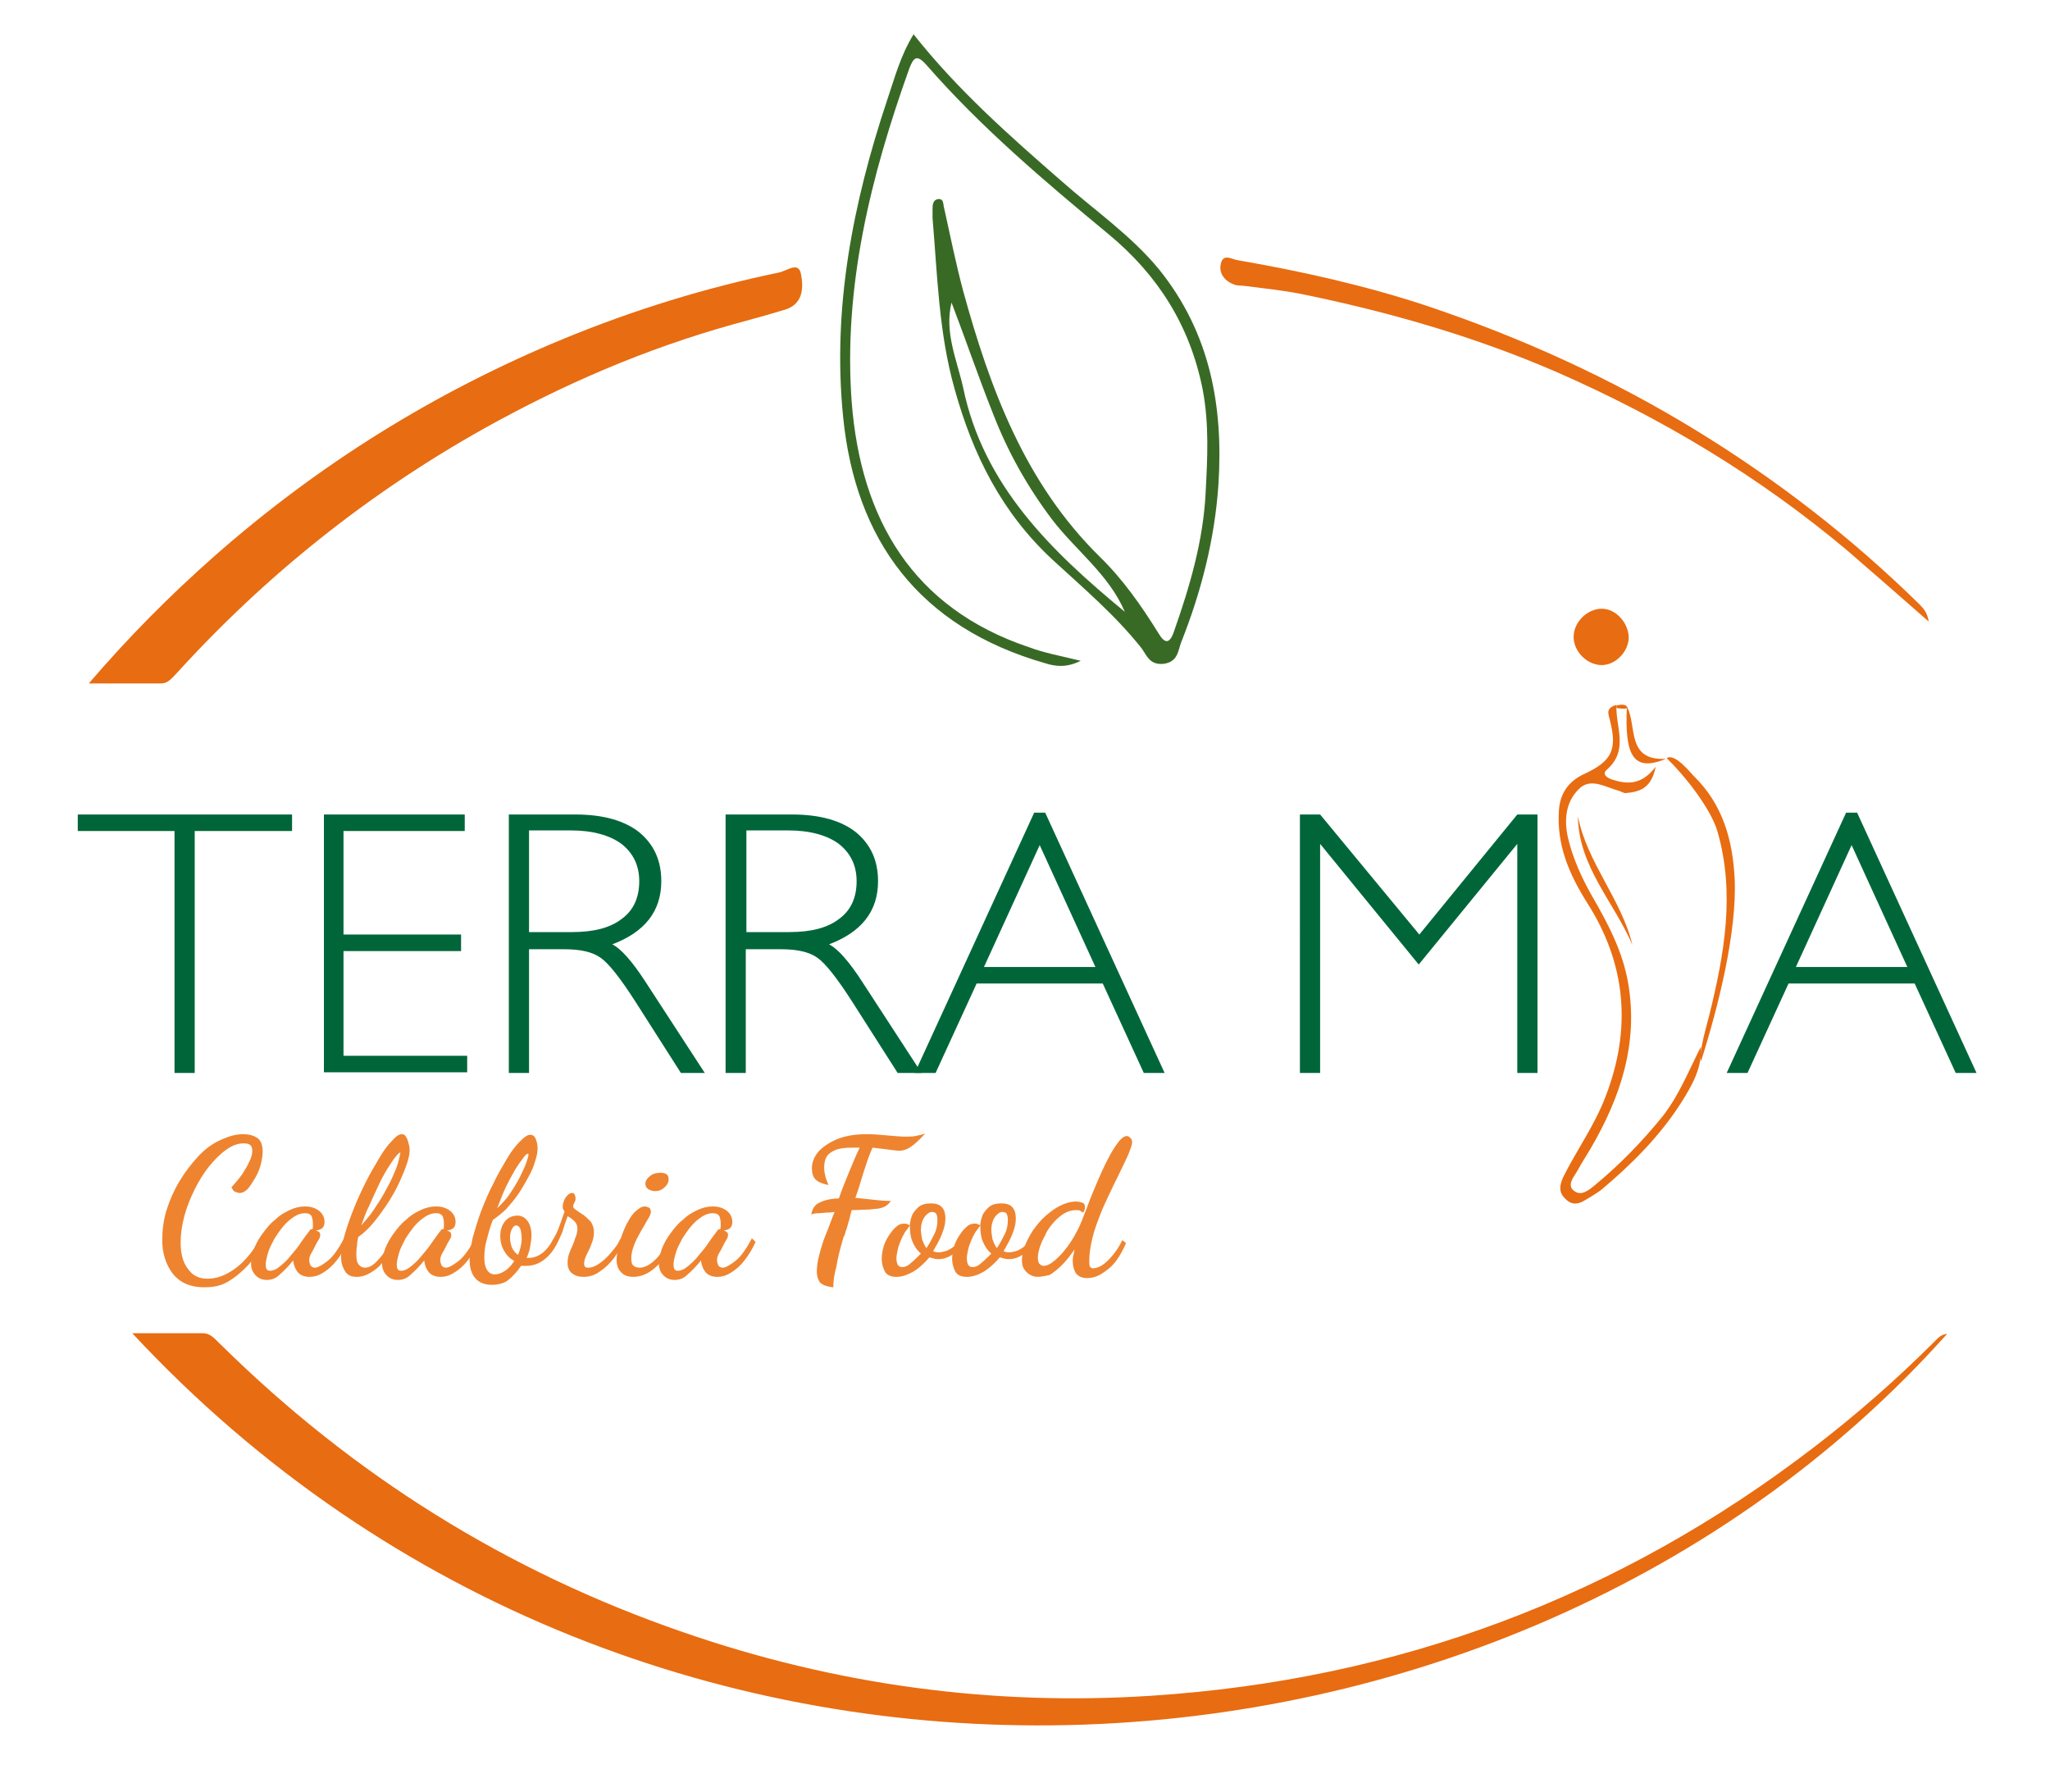 <?xml version="1.0" encoding="utf-8"?>
<!-- Generator: Adobe Illustrator 28.0.0, SVG Export Plug-In . SVG Version: 6.00 Build 0)  -->
<svg version="1.1" id="Livello_1" xmlns="http://www.w3.org/2000/svg" xmlns:xlink="http://www.w3.org/1999/xlink" x="0px" y="0px"
	 viewBox="0 0 334.8 292.6" style="enable-background:new 0 0 334.8 292.6;" xml:space="preserve">
<style type="text/css">
	.st0{fill:#E86C11;}
	.st1{fill:#396A25;}
	.st2{fill:#00663A;}
	.st3{fill:#EE8430;}
</style>
<path class="st0" d="M21.6,217.7c4.2,0,7.8,0,11.5,0c1.4,0,2.1,1.1,3,1.9c21.6,21.3,46.7,37,75.4,46.9c24.8,8.6,50.4,12.1,76.5,10.4
	c40.2-2.6,76.4-16.1,108.4-40.7c6.9-5.3,13.4-11,19.6-17.2c0.5-0.5,1-1.1,2-1.2C246.4,298,105.6,308,21.6,217.7z"/>
<g>
	<path class="st0" d="M14.5,111.6c6.7-7.8,13.3-14.4,20.3-20.6C51.9,75.9,71,64,92.1,55.3c11.4-4.7,23.1-8.3,35.1-10.8
		c1.2-0.2,3.2-1.9,3.6,0.2c0.4,2,0.5,4.8-2.4,5.8c-2.9,0.9-5.9,1.7-8.8,2.5C105.3,57,91.9,62.8,79,70c-18.9,10.6-35.7,24-50.3,40.1
		c-0.7,0.7-1.3,1.5-2.4,1.5c-0.5,0-1.1,0-1.6,0C21.6,111.6,18.6,111.6,14.5,111.6z"/>
	<path class="st1" d="M176.5,107.9c-2.4,1.2-4.2,0.9-5.8,0.4c-20.6-5.9-31-20.1-33-40.2c-1.8-17.8,1.6-35,7.2-51.8
		c1.2-3.5,2.1-7.1,4.3-10.7c7.2,9.1,15.7,16.6,24.2,24c5.3,4.7,11.3,8.8,15.9,14.4c8.3,10.3,10.5,22.2,9.7,35
		c-0.6,9-2.8,17.6-6.1,25.9c-0.5,1.3-0.5,3.2-2.9,3.5c-2.3,0.2-2.7-1.4-3.6-2.6c-4.3-5.4-9.5-9.8-14.5-14.4
		c-8.3-7.7-13-17.1-16-27.9c-2.6-9.2-2.8-18.6-3.6-27.9c0-0.4,0-0.9,0-1.3c0-0.8,0-1.7,1-1.8c0.9,0,0.7,0.9,0.9,1.5
		c1,4.5,1.9,9,3.1,13.5c4.4,16,10.1,31.4,22.3,43.4c3.8,3.7,6.8,8,9.6,12.5c1,1.7,1.8,1.8,2.5-0.2c2.6-7.4,4.8-14.8,5.2-22.7
		c0.3-5.7,0.6-11.3-0.5-17c-2.1-10.4-7.3-18.6-15.4-25.3c-10.4-8.6-20.8-17.4-29.7-27.6c-1.6-1.8-2.1-1.2-2.8,0.6
		c-6.3,17.6-10.8,35.7-9.4,54.5c1.5,19,9.9,33.6,29,40C170.5,106.6,173.2,107.1,176.5,107.9z M155.4,49.4c-1.2,4.9,0.9,9.4,1.9,13.9
		c3.3,16,14.4,26.7,26.4,36.6c-2.6-6.1-8-10-11.9-15.1c-4-5.3-7.2-11-9.6-17.2C159.8,61.6,157.7,55.4,155.4,49.4z"/>
	<path class="st0" d="M315,101.5c-4.8-4.2-9-7.9-13.3-11.6c-14.4-12.1-30.4-21.7-47.6-29.2c-13.4-5.8-27.4-9.8-41.6-12.7
		c-3-0.6-6.1-0.9-9.1-1.3c-0.7-0.1-1.4,0-2-0.3c-1.5-0.6-2.4-1.9-2-3.4c0.4-1.7,1.9-0.6,2.8-0.5c10.4,1.8,20.7,4.1,30.7,7.4
		c15.5,5.2,30.3,11.9,44.3,20.5c13.2,8.1,25.3,17.5,36.3,28.3C313.9,99.2,314.7,99.7,315,101.5z"/>
</g>
<g>
	<g>
		<path class="st0" d="M277.8,170.9c0.2,3.5-1.5,6.4-3.2,9.1c-3.5,5.5-8.1,10.1-13.1,14.3c-0.8,0.6-1.7,1.1-2.5,1.6
			c-1.1,0.7-2.2,1-3.3-0.1c-1.2-1.1-1-2.2-0.4-3.6c2.2-4.4,5.1-8.4,6.9-13.1c4.3-11.1,3.4-21.7-3-31.7c-2.9-4.6-5-9.4-4.6-15.1
			c0.2-2.9,1.7-4.8,4.1-5.9c4.5-2.1,5.5-3.9,4.2-8.9c-0.3-1.1-0.6-1.9,1.1-2.4c-0.2,3.6,2.1,7.4-1.6,10.6c-0.8,0.7,0,1.3,0.9,1.6
			c2.5,0.8,4.8,0.9,7.1-2.1c-0.7,3.6-2.7,4.1-4.9,4.3c-0.4,0-0.8-0.3-1.2-0.4c-2.2-0.6-4.6-2.2-6.5-0.2c-2.1,2.1-2.4,5-1.7,8
			c0.8,3.3,2.2,6.4,3.9,9.4c2.6,4.5,5,9,5.9,14.2c1.7,9.8-1.2,18.6-6.1,27c-0.7,1.2-1.5,2.4-2.2,3.7c-0.6,1-1.7,2.3-0.6,3.2
			c1.2,1,2.4,0,3.5-0.9c4.1-3.4,7.7-7.1,11.1-11.3C274.3,178.7,275.8,174.8,277.8,170.9z"/>
		<path class="st0" d="M277.8,173.3c-0.4-1.6,1.1-6.4,1.4-7.7c2.4-9.8,4.2-19.7,1.3-29.8c-1.1-3.8-5.4-9.2-8.3-12
			c1.3-0.9,3.9,2.4,4.5,3c4.7,4.6,6.3,10.5,6.6,16.7C283.7,152.2,280.6,164.5,277.8,173.3z"/>
		<path class="st0" d="M261.6,108.6c-2.4,0-4.6-2.2-4.6-4.6c0-2.4,2.2-4.6,4.6-4.6c2.3,0,4.4,2.3,4.4,4.8
			C265.9,106.5,263.8,108.6,261.6,108.6z"/>
		<path class="st0" d="M266.6,154.3c-3-7-8.8-12.8-8.9-21C259.2,140.9,264.8,146.8,266.6,154.3z"/>
		<path class="st0" d="M265.7,115.4c1.7,3-0.2,8.9,6.4,8.5C266.8,126.1,265.3,123.5,265.7,115.4z"/>
		<path class="st0" d="M264,115.2c0,0,1.4-0.4,1.7,0.2c0.3,0.6-1.7,0.2-1.7,0.2L264,115.2z"/>
	</g>
	<path class="st2" d="M47.7,133v2.7H31.8v39.5h-3.3v-39.5H12.7V133H47.7z"/>
	<path class="st2" d="M75.9,133v2.7H56.1v16.9h19.2v2.7H56.1v17.1h20.2v2.7H52.9V133H75.9z"/>
	<path class="st2" d="M83.1,133H94c4.5,0,8,1,10.4,2.9c2.4,2,3.6,4.6,3.6,8c0,4.9-2.7,8.3-8,10.3c1.4,0.7,3.3,2.8,5.6,6.4l9.5,14.6
		h-3.9l-7.4-11.6c-2.5-3.9-4.4-6.3-5.7-7.2c-1.4-1-3.4-1.4-6-1.4h-5.7v20.2h-3.3V133z M86.4,135.7v16.5h7c3.6,0,6.3-0.7,8.2-2.2
		c1.9-1.4,2.8-3.5,2.8-6.1c0-2.6-1-4.6-2.9-6.1c-1.9-1.4-4.7-2.2-8.2-2.2H86.4z"/>
	<path class="st2" d="M118.6,133h10.8c4.5,0,8,1,10.4,2.9c2.4,2,3.6,4.6,3.6,8c0,4.9-2.7,8.3-8,10.3c1.4,0.7,3.3,2.8,5.6,6.4
		l9.5,14.6h-3.9l-7.4-11.6c-2.5-3.9-4.4-6.3-5.7-7.2c-1.4-1-3.4-1.4-6-1.4h-5.7v20.2h-3.3V133z M121.9,135.7v16.5h7
		c3.6,0,6.3-0.7,8.2-2.2c1.9-1.4,2.8-3.5,2.8-6.1c0-2.6-1-4.6-2.9-6.1c-1.9-1.4-4.7-2.2-8.2-2.2H121.9z"/>
	<path class="st2" d="M170.7,132.7l19.5,42.5h-3.4l-6.7-14.6h-20.6l-6.7,14.6h-3.4l19.5-42.5H170.7z M178.9,157.9l-9.1-19.9
		l-9.1,19.9H178.9z"/>
	<path class="st2" d="M231.8,152.6l16-19.6h3.3v42.2h-3.3v-37.4l-16.1,19.7l-16.1-19.7v37.4h-3.3V133h3.3L231.8,152.6z"/>
	<path class="st2" d="M303.3,132.7l19.5,42.5h-3.4l-6.7-14.6h-20.6l-6.7,14.6H282l19.5-42.5H303.3z M311.5,157.9l-9.1-19.9
		l-9.1,19.9H311.5z"/>
</g>
<g>
	<g>
		<path class="st3" d="M33.3,210.2c-1.6,0-2.9-0.4-3.9-1.1c-1-0.7-1.7-1.7-2.2-2.9c-0.5-1.2-0.7-2.4-0.7-3.7c0-1.6,0.2-3.3,0.7-4.9
			c0.5-1.6,1.2-3.2,2.1-4.7c0.9-1.5,1.9-2.8,3-4c1.1-1.2,2.3-2.1,3.6-2.7s2.5-1,3.8-1c0.9,0,1.7,0.2,2.3,0.6s0.9,1.2,0.9,2.2
			c0,0.6-0.1,1.3-0.3,2.1c-0.2,0.8-0.5,1.5-0.9,2.2s-0.8,1.3-1.2,1.8c-0.5,0.5-0.9,0.7-1.4,0.7c-0.2,0-0.4-0.1-0.7-0.2
			s-0.4-0.4-0.6-0.7c0.3-0.4,0.7-0.8,1.1-1.3s0.8-1,1.1-1.6c0.4-0.6,0.6-1.1,0.9-1.7c0.2-0.5,0.3-1,0.3-1.4c0-0.4-0.1-0.7-0.3-0.9
			c-0.2-0.2-0.6-0.3-1.1-0.3c-0.9,0-1.8,0.3-2.8,1c-1,0.7-1.9,1.6-2.8,2.7c-0.9,1.1-1.7,2.4-2.4,3.8c-0.7,1.4-1.3,2.9-1.7,4.4
			c-0.4,1.5-0.6,2.9-0.6,4.3c0,1,0.1,1.9,0.4,2.8c0.3,0.9,0.8,1.6,1.4,2.2c0.7,0.6,1.5,0.9,2.6,0.9c1.1,0,2.2-0.3,3.3-0.9
			c1.1-0.6,2.1-1.4,3-2.4s1.7-2.1,2.2-3.3l0.8,0.5c-0.7,1.4-1.6,2.7-2.6,3.8c-1,1.1-2.2,2.1-3.4,2.8S34.8,210.2,33.3,210.2z"/>
		<path class="st3" d="M43.6,209c-0.7,0-1.3-0.2-1.8-0.7c-0.5-0.5-0.8-1.1-0.8-2c0-0.7,0.2-1.5,0.5-2.4c0.3-0.8,0.8-1.7,1.4-2.5
			c0.6-0.8,1.2-1.6,2-2.2c0.7-0.7,1.5-1.2,2.4-1.6c0.8-0.4,1.7-0.6,2.5-0.6c0.9,0,1.6,0.2,2.3,0.7c0.6,0.5,0.9,1.1,0.9,1.8
			c0,0.6-0.2,1-0.6,1.2s-0.9,0.3-1.4,0.2c0-0.2,0.1-0.4,0.1-0.6c0-0.2,0-0.4,0-0.6c0-0.4-0.1-0.8-0.2-1.1c-0.2-0.3-0.5-0.5-1.1-0.5
			c-0.6,0-1.2,0.2-1.8,0.6c-0.6,0.4-1.2,0.9-1.7,1.5c-0.5,0.6-1,1.3-1.5,2.1c-0.4,0.8-0.8,1.5-1,2.2c-0.2,0.7-0.4,1.4-0.4,2
			c0,0.7,0.2,1,0.7,1c0.5,0,1-0.2,1.6-0.7s1.2-1,1.8-1.8c0.6-0.7,1.2-1.4,1.7-2.2c0.5-0.7,1-1.4,1.4-1.9c0.1-0.1,0.1-0.2,0.2-0.2
			c0.1,0,0.2,0.1,0.5,0.1c0.2,0.1,0.5,0.2,0.7,0.3c0.2,0.1,0.3,0.3,0.3,0.6c0,0.2-0.1,0.5-0.3,0.8c-0.2,0.3-0.4,0.7-0.6,1.1
			c-0.2,0.4-0.4,0.8-0.6,1.1c-0.2,0.4-0.3,0.7-0.3,1.1c0,0.3,0.1,0.5,0.2,0.8c0.1,0.2,0.4,0.4,0.7,0.4c0.5,0,1.2-0.4,2.1-1.1
			c0.9-0.7,1.8-2,2.7-3.7l0.6,0.6c-0.5,1.1-1.1,2.1-1.8,3s-1.4,1.5-2.2,2s-1.5,0.7-2.3,0.7c-0.8,0-1.5-0.3-1.9-0.8
			c-0.4-0.5-0.6-1.1-0.7-1.7c0,0,0-0.1,0-0.1s0,0,0-0.1c-0.8,1-1.6,1.8-2.3,2.4C45.1,208.7,44.4,209,43.6,209z"/>
		<path class="st3" d="M58.3,208.5c-1,0-1.6-0.3-2-1c-0.4-0.7-0.6-1.4-0.6-2.3c0-1,0.2-2.2,0.6-3.6s0.9-2.8,1.5-4.3
			c0.6-1.5,1.3-3,2-4.4c0.7-1.4,1.5-2.7,2.2-3.9c0.7-1.2,1.4-2.1,2.1-2.8c0.6-0.7,1.1-1,1.5-1c0.3,0,0.5,0.1,0.7,0.4s0.3,0.6,0.4,1
			s0.2,0.7,0.2,1.1c0,0.6-0.1,1.3-0.4,2.2c-0.3,0.9-0.7,1.9-1.2,3c-0.5,1.1-1.1,2.2-1.8,3.3c-0.7,1.1-1.5,2.2-2.3,3.2
			c-0.8,1-1.7,1.9-2.7,2.6c-0.1,0.5-0.2,1-0.2,1.5c-0.1,0.5-0.1,1-0.1,1.4c0,0.7,0.1,1.3,0.4,1.6c0.2,0.3,0.6,0.5,1,0.5
			c0.5,0,1-0.2,1.6-0.7c0.5-0.5,1.1-1.1,1.6-1.9c0.5-0.8,0.9-1.5,1.3-2.3l0.7,0.4c-0.9,1.8-1.9,3.3-3,4.4
			C60.6,207.9,59.5,208.5,58.3,208.5z M59,200.1c0.7-0.8,1.4-1.6,2-2.5c0.6-0.9,1.2-1.8,1.7-2.7s1-1.8,1.4-2.7s0.7-1.6,0.9-2.3
			c0.2-0.7,0.3-1.2,0.4-1.7c0,0,0,0,0,0s0,0,0,0c-0.2,0-0.4,0.2-0.8,0.7c-0.4,0.5-0.8,1.1-1.3,1.9c-0.5,0.8-1,1.7-1.5,2.8
			s-1,2.1-1.5,3.3C59.8,197.8,59.4,199,59,200.1z"/>
		<path class="st3" d="M65,209c-0.7,0-1.3-0.2-1.8-0.7c-0.5-0.5-0.8-1.1-0.8-2c0-0.7,0.2-1.5,0.5-2.4c0.3-0.8,0.8-1.7,1.4-2.5
			c0.6-0.8,1.2-1.6,2-2.2c0.7-0.7,1.5-1.2,2.4-1.6c0.8-0.4,1.7-0.6,2.5-0.6c0.9,0,1.6,0.2,2.3,0.7c0.6,0.5,0.9,1.1,0.9,1.8
			c0,0.6-0.2,1-0.6,1.2s-0.9,0.3-1.4,0.2c0-0.2,0.1-0.4,0.1-0.6c0-0.2,0-0.4,0-0.6c0-0.4-0.1-0.8-0.2-1.1c-0.2-0.3-0.5-0.5-1.1-0.5
			c-0.6,0-1.2,0.2-1.8,0.6c-0.6,0.4-1.2,0.9-1.7,1.5c-0.5,0.6-1,1.3-1.5,2.1c-0.4,0.8-0.8,1.5-1,2.2c-0.2,0.7-0.4,1.4-0.4,2
			c0,0.7,0.2,1,0.7,1c0.5,0,1-0.2,1.6-0.7s1.2-1,1.8-1.8c0.6-0.7,1.2-1.4,1.7-2.2c0.5-0.7,1-1.4,1.4-1.9c0.1-0.1,0.1-0.2,0.2-0.2
			c0.1,0,0.2,0.1,0.5,0.1c0.2,0.1,0.5,0.2,0.7,0.3c0.2,0.1,0.3,0.3,0.3,0.6c0,0.2-0.1,0.5-0.3,0.8c-0.2,0.3-0.4,0.7-0.6,1.1
			c-0.2,0.4-0.4,0.8-0.6,1.1c-0.2,0.4-0.3,0.7-0.3,1.1c0,0.3,0.1,0.5,0.2,0.8c0.1,0.2,0.4,0.4,0.7,0.4c0.5,0,1.2-0.4,2.1-1.1
			c0.9-0.7,1.8-2,2.7-3.7l0.6,0.6c-0.5,1.1-1.1,2.1-1.8,3s-1.4,1.5-2.2,2s-1.5,0.7-2.3,0.7c-0.8,0-1.5-0.3-1.9-0.8
			c-0.4-0.5-0.6-1.1-0.7-1.7c0,0,0-0.1,0-0.1s0,0,0-0.1c-0.8,1-1.6,1.8-2.3,2.4C66.5,208.7,65.8,209,65,209z"/>
		<path class="st3" d="M80.3,209.8c-1.2,0-2.1-0.4-2.7-1.1s-0.9-1.7-0.9-3c0-1,0.2-2.2,0.5-3.6c0.4-1.4,0.8-2.8,1.4-4.4
			c0.6-1.5,1.2-3,2-4.5c0.7-1.5,1.5-2.8,2.2-4c0.7-1.2,1.4-2.1,2.1-2.8c0.7-0.7,1.2-1.1,1.7-1.1c0.4,0,0.7,0.2,0.9,0.7
			s0.3,1,0.3,1.5c0,0.6-0.1,1.2-0.4,2.1c-0.2,0.8-0.6,1.7-1.1,2.6c-0.5,0.9-1,1.8-1.6,2.7c-0.6,0.9-1.3,1.7-2,2.5
			c-0.7,0.7-1.5,1.3-2.2,1.8c-0.1,0.3-0.3,0.7-0.5,1.4s-0.4,1.4-0.6,2.2c-0.2,0.8-0.3,1.7-0.3,2.5c0,0.8,0.1,1.5,0.4,2
			c0.3,0.5,0.7,0.8,1.3,0.8c0.5,0,1.1-0.2,1.7-0.6c0.6-0.4,1.1-1,1.5-1.6c-0.8-0.4-1.3-1-1.7-1.7c-0.4-0.7-0.6-1.5-0.6-2.4
			c0-1,0.3-1.8,0.8-2.4c0.5-0.6,1.2-0.9,2-0.9c0.7,0,1.2,0.3,1.6,0.8c0.4,0.5,0.7,1.3,0.7,2.4c0,0.6-0.1,1.2-0.2,1.8
			c-0.1,0.6-0.3,1.3-0.6,1.9c0.1,0,0.1,0,0.2,0c0.1,0,0.1,0,0.2,0c0.8,0,1.5-0.3,2.2-0.8c0.6-0.5,1.2-1.2,1.6-2
			c0.5-0.8,0.9-1.6,1.2-2.5c0.3-0.9,0.6-1.6,0.8-2.3c-0.1-0.1-0.1-0.2-0.2-0.3c-0.1-0.1-0.1-0.3-0.1-0.4c0-0.6,0.2-1.1,0.5-1.6
			c0.4-0.5,0.7-0.7,1-0.7c0.3,0,0.4,0.1,0.5,0.4c0.1,0.3,0.1,0.5,0.1,0.6c0,0.2-0.1,0.4-0.2,0.6c-0.1,0.2-0.2,0.4-0.2,0.6
			c0,0.2,0.2,0.4,0.5,0.6c0.3,0.2,0.7,0.5,1.2,0.8c0.4,0.3,0.8,0.7,1.2,1.1c0.3,0.5,0.5,1,0.5,1.7c0,0.6-0.1,1.2-0.4,1.9
			c-0.2,0.6-0.5,1.2-0.8,1.8c-0.3,0.6-0.4,1-0.4,1.5c0,0.3,0.1,0.4,0.2,0.5c0.2,0.1,0.3,0.1,0.5,0.1c0.5,0,1-0.2,1.5-0.5
			c0.5-0.3,1-0.7,1.5-1.2c0.5-0.5,0.9-1,1.3-1.5c0.4-0.5,0.7-1,0.9-1.5l0.6,0.4c-0.4,0.9-1,1.8-1.6,2.7c-0.7,0.9-1.4,1.6-2.3,2.2
			c-0.8,0.6-1.7,0.9-2.7,0.9c-0.8,0-1.4-0.2-1.9-0.6c-0.5-0.4-0.7-1-0.7-1.7c0-0.6,0.1-1.2,0.4-1.9c0.3-0.7,0.6-1.3,0.8-2
			c0.3-0.7,0.4-1.2,0.4-1.7c0-0.5-0.2-0.9-0.5-1.2c-0.3-0.3-0.7-0.6-1.1-0.8c-0.3,0.8-0.6,1.7-0.9,2.7c-0.4,0.9-0.8,1.8-1.3,2.6
			s-1.2,1.5-1.9,2c-0.8,0.5-1.6,0.8-2.7,0.8c-0.1,0-0.3,0-0.4,0c-0.1,0-0.3,0-0.4,0c-0.6,0.9-1.3,1.7-2.2,2.4
			C82.4,209.5,81.4,209.8,80.3,209.8z M81.2,197.3c0.5-0.5,1-1,1.5-1.6c0.5-0.6,0.9-1.3,1.3-1.9c0.4-0.7,0.8-1.3,1.1-2
			c0.3-0.7,0.6-1.2,0.8-1.8c0.2-0.5,0.3-1,0.4-1.3c0-0.1,0-0.1,0-0.2s0-0.1-0.1-0.1c-0.2,0-0.5,0.3-0.9,0.9
			c-0.4,0.5-0.9,1.2-1.4,2.1c-0.5,0.9-1,1.8-1.5,2.9C82,195.2,81.6,196.3,81.2,197.3z M84.6,204.9c0.2-0.4,0.3-0.8,0.4-1.2
			s0.2-0.9,0.2-1.4c0-0.6-0.1-1.2-0.2-1.6c-0.2-0.4-0.4-0.6-0.7-0.6c-0.3,0-0.5,0.2-0.7,0.6c-0.2,0.4-0.3,0.8-0.3,1.4
			c0,0.5,0.1,1,0.3,1.6C83.8,204.1,84.1,204.6,84.6,204.9z"/>
		<path class="st3" d="M103.4,208.5c-0.9,0-1.6-0.3-2-0.8c-0.5-0.5-0.7-1.2-0.7-2c0-0.5,0.1-1.1,0.2-1.8s0.4-1.5,0.7-2.3
			s0.6-1.5,1-2.2c0.4-0.7,0.8-1.3,1.3-1.7s0.9-0.7,1.4-0.7c0.2,0,0.5,0.1,0.7,0.2c0.2,0.1,0.3,0.4,0.3,0.7c0,0.3-0.2,0.7-0.5,1.2
			s-0.7,1.2-1.1,1.9c-0.4,0.7-0.8,1.4-1.1,2.2c-0.3,0.8-0.5,1.5-0.5,2.2c0,0.7,0.1,1.1,0.4,1.3c0.2,0.2,0.6,0.3,1,0.3
			c0.7,0,1.5-0.4,2.3-1.1c0.8-0.7,1.7-1.9,2.6-3.7l0.5,0.5c-0.7,1.8-1.6,3.2-2.8,4.2C105.9,208,104.7,208.5,103.4,208.5z M107,194.5
			c-0.4,0-0.7-0.1-1.1-0.3c-0.3-0.2-0.5-0.5-0.5-0.9c0-0.5,0.3-0.9,0.8-1.3c0.5-0.4,1.1-0.5,1.7-0.5c0.4,0,0.7,0.1,0.9,0.2
			c0.3,0.2,0.4,0.5,0.4,0.9c0,0.4-0.2,0.9-0.7,1.3C108.1,194.3,107.6,194.5,107,194.5z"/>
		<path class="st3" d="M110.2,209c-0.7,0-1.3-0.2-1.8-0.7c-0.5-0.5-0.8-1.1-0.8-2c0-0.7,0.2-1.5,0.5-2.4c0.3-0.8,0.8-1.7,1.4-2.5
			c0.6-0.8,1.2-1.6,2-2.2c0.7-0.7,1.5-1.2,2.4-1.6c0.8-0.4,1.7-0.6,2.5-0.6c0.9,0,1.6,0.2,2.3,0.7c0.6,0.5,0.9,1.1,0.9,1.8
			c0,0.6-0.2,1-0.6,1.2s-0.9,0.3-1.4,0.2c0-0.2,0.1-0.4,0.1-0.6c0-0.2,0-0.4,0-0.6c0-0.4-0.1-0.8-0.2-1.1c-0.2-0.3-0.5-0.5-1.1-0.5
			c-0.6,0-1.2,0.2-1.8,0.6c-0.6,0.4-1.2,0.9-1.7,1.5c-0.5,0.6-1,1.3-1.5,2.1c-0.4,0.8-0.8,1.5-1,2.2c-0.2,0.7-0.4,1.4-0.4,2
			c0,0.7,0.2,1,0.7,1c0.5,0,1-0.2,1.6-0.7s1.2-1,1.8-1.8c0.6-0.7,1.2-1.4,1.7-2.2c0.5-0.7,1-1.4,1.4-1.9c0.1-0.1,0.1-0.2,0.2-0.2
			c0.1,0,0.2,0.1,0.5,0.1c0.2,0.1,0.5,0.2,0.7,0.3c0.2,0.1,0.3,0.3,0.3,0.6c0,0.2-0.1,0.5-0.3,0.8c-0.2,0.3-0.4,0.7-0.6,1.1
			c-0.2,0.4-0.4,0.8-0.6,1.1c-0.2,0.4-0.3,0.7-0.3,1.1c0,0.3,0.1,0.5,0.2,0.8c0.1,0.2,0.4,0.4,0.7,0.4c0.5,0,1.2-0.4,2.1-1.1
			c0.9-0.7,1.8-2,2.7-3.7l0.6,0.6c-0.5,1.1-1.1,2.1-1.8,3s-1.4,1.5-2.2,2s-1.5,0.7-2.3,0.7c-0.8,0-1.5-0.3-1.9-0.8
			c-0.4-0.5-0.6-1.1-0.7-1.7c0,0,0-0.1,0-0.1s0,0,0-0.1c-0.8,1-1.6,1.8-2.3,2.4C111.7,208.7,111,209,110.2,209z"/>
		<path class="st3" d="M136.1,210.2c-1.1-0.1-1.8-0.4-2.2-0.8c-0.3-0.5-0.5-1-0.5-1.7c0-0.8,0.1-1.7,0.4-2.8
			c0.3-1.1,0.6-2.2,1.1-3.4s0.9-2.4,1.4-3.6c-0.2,0-0.6,0.1-1.1,0.1c-0.5,0-1,0.1-1.5,0.1s-0.9,0.1-1.2,0.2c0.1-0.6,0.3-1.1,0.7-1.5
			c0.4-0.4,1-0.6,1.6-0.8c0.7-0.2,1.4-0.3,2.2-0.3c0.5-1.5,1.1-2.9,1.7-4.4c0.6-1.4,1.1-2.7,1.7-3.9c-0.1,0-0.3,0-0.4,0
			c-0.2,0-0.4,0-0.7,0c-1.3,0-2.2,0.1-2.9,0.4s-1.2,0.7-1.4,1.1c-0.3,0.5-0.4,1.1-0.4,1.8c0,0.5,0.1,1,0.2,1.4
			c0.1,0.4,0.3,0.9,0.5,1.4c-1-0.2-1.7-0.5-2.1-0.9s-0.6-1-0.6-1.8c0-1.1,0.4-2,1.2-2.9c0.8-0.8,1.9-1.5,3.2-2
			c1.4-0.5,2.9-0.7,4.6-0.7c1.1,0,2.2,0.1,3.3,0.2c1.1,0.1,2.1,0.2,3.1,0.2c0.5,0,1,0,1.5-0.1c0.5-0.1,1-0.2,1.6-0.4
			c-1,1.1-1.8,1.8-2.4,2.2c-0.6,0.4-1.2,0.6-1.8,0.6c-0.5,0-1.1-0.1-1.9-0.2c-0.8-0.1-1.6-0.2-2.5-0.3c-0.3,0.7-0.6,1.4-0.9,2.3
			c-0.3,0.9-0.6,1.8-0.9,2.8c-0.3,1-0.6,2-1,3.1c1.1,0.1,2,0.2,2.9,0.3c0.9,0.1,1.8,0.2,2.9,0.2c-0.2,0.3-0.5,0.6-0.8,0.8
			c-0.3,0.2-0.6,0.3-1,0.4c-0.4,0.1-1,0.1-1.7,0.2c-0.7,0-1.7,0.1-2.9,0.1c-0.2,0.6-0.3,1.3-0.5,1.9c-0.2,0.6-0.3,1.2-0.5,1.6
			c-0.1,0.5-0.2,0.7-0.3,0.8c-0.6,2-1,3.6-1.2,4.9C136.2,208.2,136.1,209.3,136.1,210.2z"/>
		<path class="st3" d="M146.4,208.5c-0.9,0-1.6-0.3-1.9-0.9c-0.3-0.6-0.5-1.3-0.5-2c0-0.7,0.1-1.3,0.3-2s0.5-1.3,0.9-1.9
			c0.4-0.6,0.8-1.1,1.2-1.4c0.4-0.4,0.9-0.5,1.3-0.5c0.1,0,0.3,0,0.5,0.1c0.2,0.1,0.3,0.1,0.4,0.2c-0.2,0.3-0.5,0.7-0.8,1.1
			c-0.3,0.5-0.5,0.9-0.7,1.4c-0.2,0.5-0.4,1-0.5,1.5c-0.1,0.5-0.2,1-0.2,1.4c0,0.4,0.1,0.8,0.2,1c0.2,0.3,0.4,0.4,0.8,0.4
			c0.4,0,0.9-0.2,1.4-0.7c0.5-0.4,1.1-1,1.6-1.5c-0.7-0.6-1.1-1.3-1.4-2c-0.3-0.7-0.4-1.6-0.4-2.6c0-0.4,0.1-0.9,0.3-1.5
			s0.6-1,1.1-1.5c0.5-0.4,1.1-0.6,2-0.6c0.9,0,1.5,0.2,1.9,0.7c0.4,0.5,0.5,1.1,0.5,1.8c0,0.8-0.2,1.6-0.6,2.6
			c-0.4,1-0.9,1.8-1.4,2.7c0.2,0.1,0.5,0.2,0.9,0.2c0.3,0,0.7-0.1,1.1-0.2s0.9-0.4,1.3-0.7c0.4-0.3,0.7-0.8,1-1.4l0.6,0.4
			c-0.5,1.1-1.1,1.8-1.8,2.3c-0.8,0.5-1.5,0.7-2.2,0.7c-0.3,0-0.5,0-0.8-0.1s-0.5-0.1-0.7-0.2c-0.7,0.8-1.5,1.6-2.4,2.2
			C148.2,208.2,147.3,208.5,146.4,208.5z M151.3,203.8c0.5-0.7,0.9-1.5,1.3-2.3c0.4-0.8,0.5-1.6,0.5-2.3c0-0.5-0.1-0.8-0.2-1
			s-0.4-0.3-0.7-0.3c-0.4,0-0.8,0.3-1.2,0.8c-0.4,0.6-0.6,1.3-0.6,2.1c0,0.4,0.1,1,0.2,1.6C150.8,202.9,151,203.4,151.3,203.8z"/>
		<path class="st3" d="M157.9,208.5c-0.9,0-1.6-0.3-1.9-0.9c-0.3-0.6-0.5-1.3-0.5-2c0-0.7,0.1-1.3,0.3-2s0.5-1.3,0.9-1.9
			c0.4-0.6,0.8-1.1,1.2-1.4c0.4-0.4,0.9-0.5,1.3-0.5c0.1,0,0.3,0,0.5,0.1c0.2,0.1,0.3,0.1,0.4,0.2c-0.2,0.3-0.5,0.7-0.8,1.1
			c-0.3,0.5-0.5,0.9-0.7,1.4c-0.2,0.5-0.4,1-0.5,1.5c-0.1,0.5-0.2,1-0.2,1.4c0,0.4,0.1,0.8,0.2,1c0.2,0.3,0.4,0.4,0.8,0.4
			c0.4,0,0.9-0.2,1.4-0.7c0.5-0.4,1.1-1,1.6-1.5c-0.7-0.6-1.1-1.3-1.4-2c-0.3-0.7-0.4-1.6-0.4-2.6c0-0.4,0.1-0.9,0.3-1.5
			s0.6-1,1.1-1.5c0.5-0.4,1.1-0.6,2-0.6c0.9,0,1.5,0.2,1.9,0.7c0.4,0.5,0.5,1.1,0.5,1.8c0,0.8-0.2,1.6-0.6,2.6
			c-0.4,1-0.9,1.8-1.4,2.7c0.2,0.1,0.5,0.2,0.9,0.2c0.3,0,0.7-0.1,1.1-0.2s0.9-0.4,1.3-0.7c0.4-0.3,0.7-0.8,1-1.4l0.6,0.4
			c-0.5,1.1-1.1,1.8-1.8,2.3c-0.8,0.5-1.5,0.7-2.2,0.7c-0.3,0-0.5,0-0.8-0.1s-0.5-0.1-0.7-0.2c-0.7,0.8-1.5,1.6-2.4,2.2
			C159.8,208.2,158.8,208.5,157.9,208.5z M162.8,203.8c0.5-0.7,0.9-1.5,1.3-2.3c0.4-0.8,0.5-1.6,0.5-2.3c0-0.5-0.1-0.8-0.2-1
			s-0.4-0.3-0.7-0.3c-0.4,0-0.8,0.3-1.2,0.8c-0.4,0.6-0.6,1.3-0.6,2.1c0,0.4,0.1,1,0.2,1.6C162.3,202.9,162.5,203.4,162.8,203.8z"/>
		<path class="st3" d="M169.5,208.5c-0.4,0-0.8-0.1-1.2-0.3c-0.4-0.2-0.7-0.5-1-0.9c-0.3-0.4-0.4-0.9-0.4-1.6c0-0.7,0.2-1.4,0.5-2.3
			c0.3-0.8,0.8-1.7,1.3-2.5c0.6-0.8,1.2-1.6,2-2.3c0.8-0.7,1.6-1.3,2.4-1.7c0.8-0.4,1.7-0.7,2.6-0.7c0.5,0,0.8,0.1,1.1,0.2
			s0.4,0.4,0.4,0.8c0,0.1,0,0.2-0.1,0.4c0,0.1-0.1,0.3-0.3,0.4c-0.1-0.1-0.2-0.2-0.4-0.3s-0.4-0.1-0.7-0.1c-0.7,0-1.3,0.2-2,0.6
			c-0.6,0.4-1.2,0.9-1.7,1.5s-1,1.2-1.3,2c-0.4,0.7-0.7,1.4-0.9,2c-0.2,0.7-0.3,1.2-0.3,1.7c0,0.4,0.1,0.7,0.2,0.9
			c0.2,0.2,0.4,0.4,0.7,0.4c0.6,0,1.2-0.3,2-1c0.8-0.7,1.6-1.6,2.4-2.8s1.6-2.7,2.2-4.4c0.5-1.2,0.9-2.4,1.4-3.6s1-2.4,1.5-3.5
			c0.5-1.1,1-2.1,1.5-3c0.5-0.9,1-1.6,1.4-2.1c0.4-0.5,0.9-0.8,1.2-0.8c0.2,0,0.4,0.1,0.6,0.3c0.2,0.2,0.3,0.4,0.3,0.7
			c0,0.4-0.2,0.9-0.5,1.7c-0.3,0.8-0.8,1.7-1.3,2.8s-1.1,2.2-1.7,3.5c-0.6,1.3-1.2,2.5-1.7,3.8c-0.5,1.3-1,2.6-1.3,3.9
			c-0.3,1.3-0.5,2.5-0.5,3.6c0,0.5,0,0.8,0.1,1c0.1,0.2,0.3,0.3,0.5,0.3c0.5,0,1-0.2,1.5-0.5c0.6-0.4,1.1-0.9,1.7-1.6
			c0.6-0.7,1.1-1.5,1.6-2.5l0.6,0.5c-0.5,1.1-1,2.1-1.7,3c-0.7,0.9-1.5,1.5-2.3,2c-0.8,0.5-1.6,0.7-2.4,0.7c-0.8,0-1.4-0.3-1.8-0.8
			c-0.3-0.5-0.5-1.2-0.5-1.9c0-0.3,0-0.7,0.1-1s0.1-0.7,0.2-1c-0.6,0.9-1.3,1.8-2,2.5c-0.7,0.7-1.4,1.3-2.1,1.7
			C170.8,208.3,170.1,208.5,169.5,208.5z"/>
	</g>
</g>
</svg>
